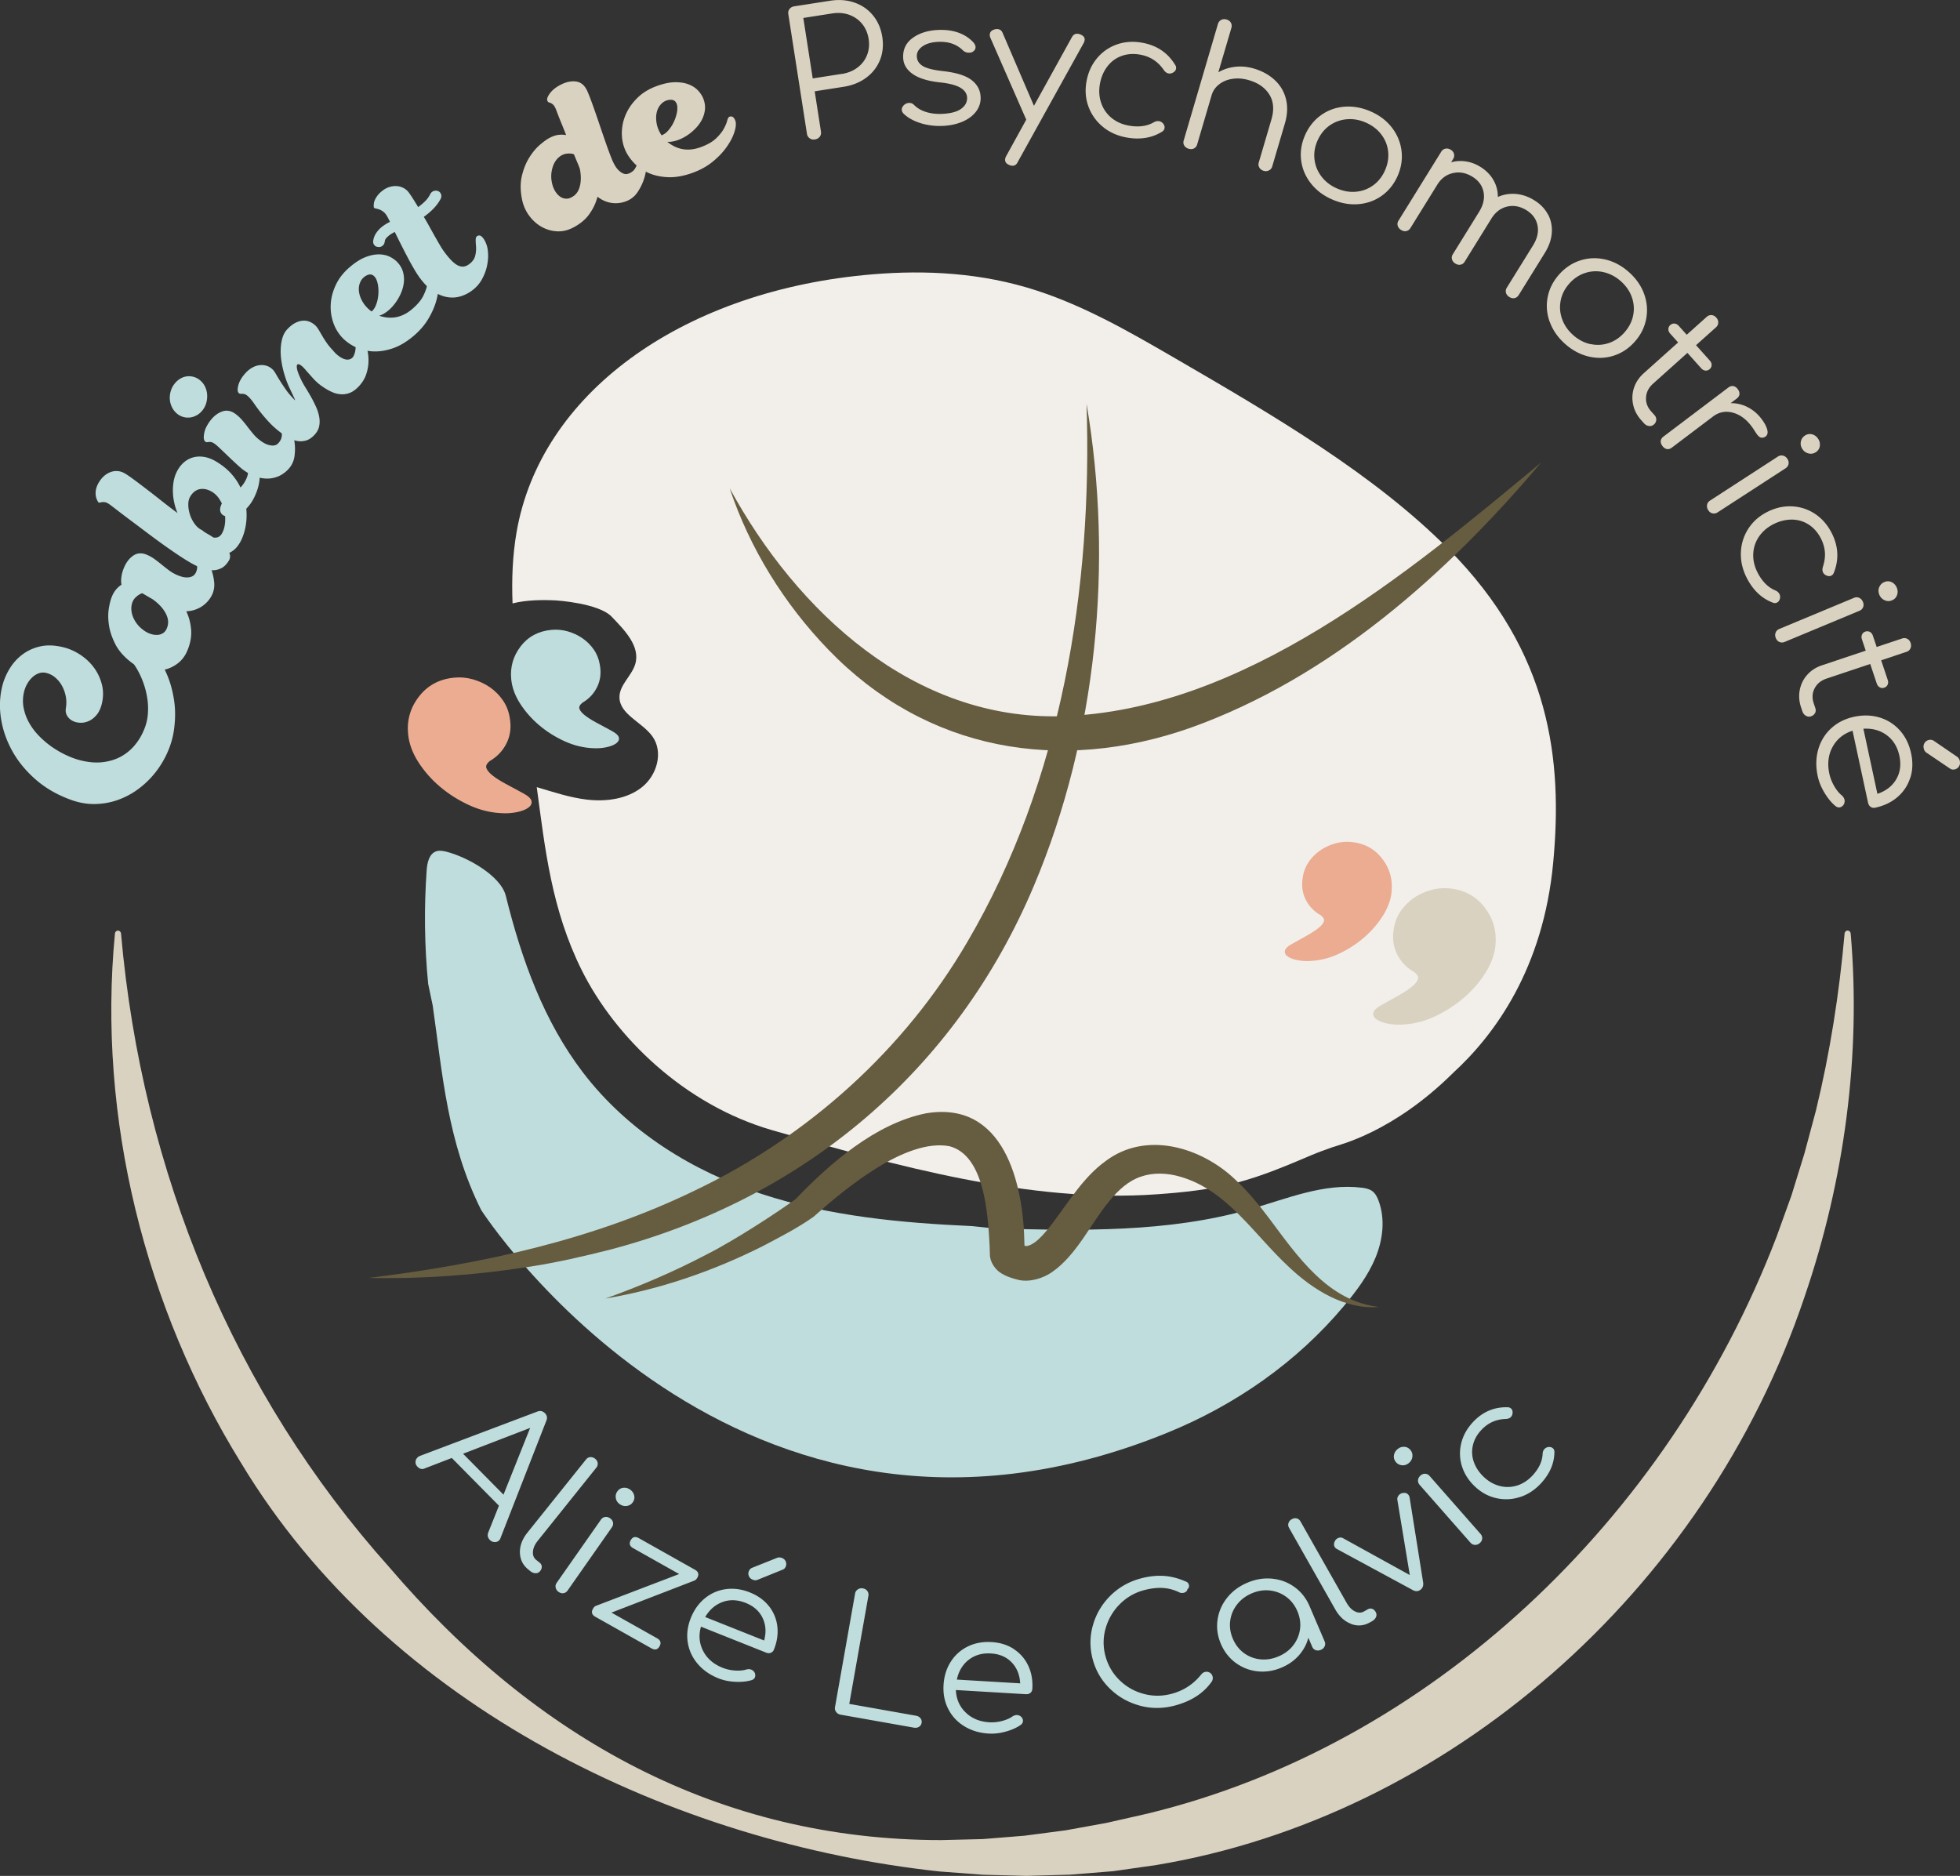 <svg xmlns="http://www.w3.org/2000/svg" id="Calque_2" data-name="Calque 2" viewBox="0 0 537 513.99"><rect x="0" y="0" width="537" height="513.99" fill="#333333" stroke="none"/><defs><style>.cls-1{fill:#f2efeb}.cls-2{fill:#ecac91}.cls-3{fill:#665c40}.cls-4{fill:#bfdddc}.cls-5{fill:#dad2c0}</style></defs><g id="Graphisme"><g><g><path d="M33.77 175.57c.77-.59 1.69-.78 2.77-.56 1.08.22 2.19.78 3.33 1.68 1.14.9 2.26 2.11 3.35 3.62 1.1 1.51 2.04 3.24 2.81 5.2s1.33 4.12 1.68 6.49c.35 2.37.35 4.86.02 7.48-.26 2.2-.84 4.33-1.73 6.4a25.74 25.74 0 0 1-3.38 5.71 24.648 24.648 0 0 1-4.68 4.56 21.484 21.484 0 0 1-5.68 3.04c-2.03.72-4.17 1.09-6.42 1.11-2.25.02-4.52-.42-6.83-1.31-3.62-1.35-6.75-3.2-9.4-5.55-2.64-2.34-4.75-4.93-6.31-7.78-1.56-2.84-2.57-5.79-3.04-8.86-.46-3.06-.34-6.01.37-8.85.41-1.65 1.09-3.23 2.02-4.76.94-1.53 2.11-2.83 3.53-3.89s3.07-1.8 4.94-2.21c1.87-.4 3.97-.31 6.29.27 1.65.41 3.21 1.12 4.68 2.1 1.47.99 2.71 2.17 3.71 3.55s1.71 2.92 2.13 4.62c.42 1.7.4 3.47-.06 5.3-.31 1.23-.78 2.22-1.43 2.98-.65.76-1.35 1.31-2.12 1.65-.77.34-1.54.5-2.33.47-.79-.03-1.5-.2-2.13-.53-.63-.33-1.12-.8-1.48-1.4-.35-.6-.46-1.3-.33-2.09.18-1.12.17-2.2-.04-3.25a9.869 9.869 0 0 0-1.05-2.89 7.84 7.84 0 0 0-1.83-2.23 5.905 5.905 0 0 0-2.42-1.25c-.73-.18-1.43-.15-2.09.09-.66.25-1.26.62-1.79 1.12-.53.5-.99 1.09-1.37 1.76s-.66 1.37-.84 2.08c-.38 1.52-.43 2.99-.16 4.43.27 1.44.76 2.81 1.48 4.1a17.27 17.27 0 0 0 2.72 3.64c1.1 1.13 2.28 2.14 3.55 3.03 1.27.88 2.58 1.64 3.94 2.27 1.35.63 2.64 1.1 3.86 1.41 2.2.55 4.22.73 6.06.52 1.84-.21 3.49-.7 4.95-1.48s2.74-1.81 3.82-3.08c1.08-1.27 1.96-2.71 2.62-4.33.55-1.3.9-2.66 1.03-4.09.13-1.42.1-2.84-.1-4.26s-.53-2.81-1-4.18c-.47-1.37-1.03-2.63-1.68-3.79-.65-1.16-1.38-2.2-2.18-3.14-.8-.94-1.62-1.69-2.46-2.24-.3-.21-.42-.61-.33-1.19.08-.58.42-1.09 1.01-1.52Z" class="cls-4"/><path d="M52.93 151.96c-.06-.64.15-1.03.65-1.16.5-.13 1.15.24 1.95 1.09.34.33.75.89 1.22 1.7.48.8.89 1.71 1.24 2.73s.58 2.1.69 3.23c.11 1.13-.05 2.2-.49 3.21-.26.61-.62 1.19-1.06 1.74-.45.55-.96 1.04-1.56 1.47-.6.43-1.27.78-2.03 1.05-.75.27-1.58.43-2.5.47.75 1.59 1.2 3.31 1.33 5.14.13 1.83-.23 3.76-1.1 5.77-.63 1.46-1.56 2.64-2.78 3.52a9.564 9.564 0 0 1-4.05 1.7c-1.48.25-3 .17-4.56-.23-1.56-.4-3-1.14-4.32-2.22-1.83-1.48-3.18-3.08-4.04-4.82-.86-1.73-1.42-3.42-1.67-5.07-.25-1.65-.26-3.17-.03-4.58.23-1.4.53-2.55.92-3.43.3-.7.68-1.31 1.12-1.82.45-.51.93-.93 1.44-1.25-.13-.56-.15-1.27-.04-2.11s.36-1.72.75-2.64c.63-1.46 1.49-2.55 2.57-3.26 1.08-.71 2.33-.76 3.74-.15.75.32 1.46.73 2.12 1.22.67.49 1.32 1 1.97 1.53.65.53 1.3 1.04 1.96 1.53.66.49 1.37.89 2.12 1.22.93.4 1.71.62 2.34.66.63.04 1.16-.02 1.56-.17.41-.15.71-.35.9-.59.19-.24.32-.44.39-.59.26-.61.38-1.15.34-1.62-.04-.47-.13-.9-.27-1.28-.14-.39-.31-.74-.5-1.06-.19-.32-.3-.63-.34-.94Zm-7.01 19.56c.32-1.13.11-2.35-.63-3.67-.74-1.31-1.88-2.52-3.43-3.63-.49-.29-.99-.57-1.48-.86s-.96-.56-1.39-.82c-.27.07-.57.2-.89.4-.33.2-.7.5-1.11.91-.45.49-.75 1.11-.91 1.86-.15.75-.13 1.54.06 2.36.19.83.56 1.64 1.1 2.46.54.81 1.26 1.54 2.15 2.18.6.44 1.24.77 1.92.99.68.22 1.33.3 1.95.25.62-.06 1.17-.27 1.64-.65s.81-.97 1.03-1.78Z" class="cls-4"/><path d="M68.04 127.32c0-.47.06-.78.2-.93.14-.14.34-.19.58-.14.24.05.49.17.75.36.25.19.48.39.69.59.5.57.79 1.37.87 2.39.08 1.02 0 2.11-.25 3.25-.25 1.15-.67 2.31-1.24 3.47-.58 1.17-1.29 2.19-2.16 3.07.17 1.85.08 3.6-.27 5.25s-.87 3.05-1.56 4.18c-.43.71-.88 1.27-1.35 1.69s-.96.74-1.47.98c.31.77.27 1.48-.13 2.13-.62 1.02-1.33 1.72-2.12 2.1s-1.6.55-2.43.54c-.82 0-1.62-.15-2.39-.43-.77-.27-1.46-.55-2.06-.84-.94-.45-2.14-1.15-3.6-2.08-1.46-.94-3-1.99-4.64-3.15-1.63-1.16-3.3-2.38-5-3.66-1.69-1.27-3.27-2.46-4.73-3.55-1.46-1.09-2.7-2.04-3.73-2.83-1.03-.8-1.71-1.31-2.04-1.55-.47-.32-.87-.51-1.21-.56-.34-.05-.63-.05-.88 0-.25.04-.46.08-.62.12-.17.04-.31-.06-.43-.29a4.53 4.53 0 0 1-.4-.88c-.12-.35-.2-.74-.22-1.18-.03-.44.02-.94.15-1.48s.38-1.13.76-1.76c.41-.68.89-1.26 1.43-1.73a5.75 5.75 0 0 1 1.77-1.06c.64-.23 1.3-.32 1.98-.26s1.34.29 1.99.68c.65.39 1.45.95 2.42 1.66.97.72 2.07 1.55 3.3 2.49 1.24.94 2.58 1.98 4.02 3.13 1.44 1.14 2.98 2.32 4.6 3.53-.34-.83-.63-1.73-.85-2.7-.22-.97-.36-1.94-.39-2.92-.04-.97.02-1.94.17-2.9.15-.96.44-1.87.86-2.74.55-1.1 1.23-1.99 2.02-2.66a6.4 6.4 0 0 1 2.62-1.36c.95-.24 1.96-.26 3.02-.07s2.13.62 3.21 1.27c1.62.98 2.96 2.06 4.03 3.25 1.07 1.19 1.93 2.46 2.58 3.83.69-.71 1.24-1.55 1.66-2.52s.59-2.21.52-3.74Zm-7.25 18.86c.36-.6.61-1.31.76-2.13.15-.82.19-1.7.13-2.63-.61-.21-1.02-.57-1.23-1.07-.21-.5-.19-1.08.06-1.74.08-.26.18-.48.28-.65-.31-.65-.68-1.25-1.12-1.81-.44-.55-.97-1.02-1.59-1.39-1.13-.68-2.23-.93-3.3-.74s-1.96.87-2.66 2.03c-.36.6-.54 1.35-.53 2.24 0 .9.16 1.81.46 2.72.29.92.72 1.75 1.27 2.51.55.76 1.18 1.32 1.89 1.67.18.07.33.18.46.34.36.26.78.52 1.26.79s.98.58 1.5.94c.46.09.9.06 1.3-.09s.76-.48 1.07-.99Z" class="cls-4"/><path d="M55.57 112.3c-.46.61-.99 1.09-1.61 1.45-.62.35-1.25.56-1.89.64a4.684 4.684 0 0 1-3.72-1.18c-.54-.49-.97-1.06-1.28-1.73-.31-.67-.49-1.36-.54-2.08-.05-.72.03-1.44.23-2.16.2-.72.53-1.38.99-2 .46-.61.99-1.1 1.59-1.46s1.23-.58 1.87-.66c.65-.08 1.3-.02 1.96.18.66.2 1.26.54 1.8 1.03s.96 1.06 1.26 1.71c.3.66.47 1.35.52 2.07.05.72-.02 1.45-.21 2.18-.19.73-.51 1.4-.97 2.01Zm21.23 4c.06-.66.36-1 .9-1.01.54-.01 1.1.49 1.68 1.5.24.42.5 1.08.79 1.95.29.88.48 1.85.59 2.93.11 1.07.08 2.17-.07 3.3a6.4 6.4 0 0 1-1.21 3.01c-.58.77-1.31 1.44-2.2 2-.89.56-1.89.92-3.01 1.08-1.12.16-2.34.06-3.66-.3-1.32-.36-2.69-1.07-4.1-2.12-.3-.23-.82-.67-1.54-1.33-.72-.66-1.47-1.36-2.24-2.1-.77-.74-1.49-1.43-2.17-2.08-.68-.65-1.13-1.06-1.36-1.23-.43-.36-.8-.6-1.1-.7-.3-.1-.56-.13-.77-.11s-.41.05-.58.07c-.17.02-.36-.05-.56-.2-.37-.35-.45-1.08-.26-2.18s.73-2.25 1.63-3.45c.93-1.25 2.02-2.11 3.27-2.57 1.25-.46 2.49-.23 3.73.69.66.49 1.25 1.05 1.79 1.67.54.63 1.06 1.27 1.56 1.94.51.67 1.03 1.31 1.56 1.94.54.63 1.13 1.18 1.79 1.67.81.6 1.52 1 2.13 1.18.61.18 1.12.26 1.54.22.42-.04.75-.15 1-.35.24-.19.42-.37.54-.53.4-.53.63-1.03.7-1.5.07-.46.07-.9 0-1.3-.07-.41-.16-.78-.25-1.12-.1-.34-.13-.67-.1-.98Z" class="cls-4"/><path d="M97.57 93.13c.15-.63.5-.93 1.05-.9.55.03 1.03.57 1.44 1.62.26.69.49 1.52.68 2.48.19.96.26 1.97.21 3.03-.05 1.06-.27 2.15-.64 3.26-.38 1.12-1.02 2.17-1.92 3.15-.81.88-1.62 1.49-2.44 1.83-.82.33-1.64.48-2.48.43a6.73 6.73 0 0 1-2.46-.6c-.81-.35-1.59-.79-2.36-1.31-.99-.64-1.89-1.39-2.68-2.25-.79-.86-1.64-1.82-2.56-2.88-.44-.49-.85-.84-1.22-1.05-.37-.2-.63-.2-.77 0-.14.21-.15.63-.01 1.27.14.64.49 1.56 1.06 2.76.29.62.68 1.33 1.17 2.12.49.79.99 1.63 1.49 2.51.5.88.96 1.79 1.39 2.72.43.93.73 1.85.91 2.76.18.9.19 1.78.03 2.63-.16.85-.57 1.64-1.24 2.38-.81.88-1.64 1.43-2.49 1.64-.85.21-1.68.23-2.49.06-.8-.17-1.56-.47-2.26-.89-.71-.42-1.31-.82-1.82-1.19-1.28-.94-2.37-1.9-3.29-2.88a41.93 41.93 0 0 1-4.21-5.2c-.5-.73-.97-1.31-1.38-1.74-.4-.41-.74-.67-1.03-.8-.29-.13-.54-.19-.76-.19h-.58c-.17 0-.35-.08-.54-.25-.33-.39-.34-1.12-.04-2.2.3-1.08.96-2.17 1.97-3.27.54-.59 1.14-1.07 1.79-1.44s1.32-.59 2-.68c.67-.08 1.33-.03 1.96.17.63.2 1.22.56 1.75 1.1.26.28.54.7.86 1.26.32.56.7 1.19 1.15 1.9.45.7.96 1.46 1.53 2.28s1.26 1.64 2.05 2.45c.37.43.51.52.42.28-.1-.24-.29-.67-.57-1.26-.29-.6-.61-1.29-.98-2.08s-.66-1.51-.88-2.15c-.5-1.45-.89-2.87-1.14-4.25-.25-1.38-.37-2.67-.34-3.86s.18-2.27.46-3.23.7-1.75 1.26-2.36c.76-.83 1.52-1.44 2.28-1.83.76-.39 1.48-.59 2.17-.62a4.1 4.1 0 0 1 1.91.36c.59.27 1.1.63 1.55 1.08.3.32.59.72.86 1.19s.58 1 .92 1.58c.34.58.74 1.21 1.2 1.87.46.67 1.03 1.35 1.7 2.06.7.87 1.47 1.54 2.32 2.02.84.48 1.58.62 2.22.44.52-.15.9-.46 1.13-.92.23-.46.39-.96.47-1.5.08-.53.12-1.07.12-1.61s.05-.97.13-1.3Z" class="cls-4"/><path d="M119.67 75.09c.32.63.49 1.6.51 2.89.01 1.29-.19 2.74-.62 4.33-.43 1.59-1.14 3.24-2.14 4.94-.99 1.7-2.34 3.28-4.03 4.73-1.97 1.68-3.94 2.85-5.9 3.5-1.96.65-3.83.91-5.6.78-1.77-.12-3.38-.57-4.84-1.33s-2.66-1.69-3.61-2.79a11.584 11.584 0 0 1-2.29-4.25c-.49-1.61-.65-3.28-.5-4.99.16-1.71.65-3.41 1.48-5.09.83-1.69 2.06-3.22 3.67-4.6 1.52-1.3 2.94-2.21 4.29-2.74 1.34-.53 2.59-.78 3.74-.77 1.15.01 2.16.24 3.05.69.88.45 1.61 1 2.19 1.67.74.86 1.21 1.79 1.43 2.79.22 1 .25 2 .08 3.01-.16 1.01-.48 2-.95 2.96s-1.01 1.83-1.64 2.61c-.62.78-1.29 1.44-2.02 1.98-.72.54-1.42.9-2.08 1.1.62.21 1.29.37 2 .46s1.46.09 2.22 0c.77-.1 1.56-.33 2.38-.7.82-.37 1.63-.9 2.44-1.59 1.46-1.25 2.49-2.48 3.08-3.69.59-1.21.95-2.29 1.08-3.26.14-.97.17-1.77.1-2.42-.07-.65 0-1.05.2-1.23.38-.33.78-.37 1.2-.13.42.24.78.63 1.07 1.17Zm-19.28.4c-.78.42-1.34 1.03-1.69 1.82-.35.79-.47 1.65-.35 2.58.11.92.45 1.87 1.03 2.85.58.98 1.39 1.85 2.43 2.61.51-.43.91-1.02 1.2-1.78.3-.75.5-1.55.6-2.41.1-.85.11-1.69.02-2.5-.09-.82-.26-1.52-.52-2.1-.26-.58-.62-.99-1.08-1.22s-1-.18-1.64.16Z" class="cls-4"/><path d="M130.67 64.74c.49-.35.96-.28 1.43.2.47.48.87 1.18 1.2 2.1.23.61.37 1.45.43 2.52.05 1.07-.06 2.21-.33 3.43-.27 1.22-.74 2.43-1.41 3.63-.67 1.2-1.62 2.24-2.83 3.11-.95.68-1.98 1.18-3.1 1.5-1.12.32-2.28.38-3.49.18-1.21-.2-2.43-.69-3.67-1.47-1.24-.78-2.44-1.93-3.62-3.46-.49-.62-1.03-1.44-1.64-2.46-.61-1.02-1.23-2.12-1.85-3.3-.62-1.18-1.25-2.4-1.88-3.65-.63-1.25-1.22-2.42-1.75-3.51-.51.25-.96.51-1.34.79a6 6 0 0 0-.92.81c-.32.33-.48.71-.5 1.14-.08.45-.3.81-.64 1.07s-.74.37-1.19.3c-.44-.04-.78-.22-1.03-.54-.25-.32-.35-.7-.29-1.13.11-.82.41-1.58.91-2.28.5-.71 1.12-1.33 1.88-1.87.3-.21.59-.4.88-.57.29-.17.6-.33.93-.5-.08-.17-.16-.32-.23-.45-.07-.12-.14-.26-.2-.41-.44-.89-.88-1.51-1.34-1.86-.46-.35-.88-.59-1.28-.71-.39-.12-.72-.21-.98-.25-.26-.05-.4-.2-.42-.46-.02-.25 0-.55.03-.9.04-.34.16-.72.36-1.13s.47-.84.84-1.27c.36-.44.84-.87 1.43-1.29.51-.37 1.09-.65 1.73-.84a5.52 5.52 0 0 1 1.93-.22c.64.04 1.26.22 1.85.53.59.31 1.1.76 1.52 1.35.37.51.76 1.1 1.17 1.75.41.66.85 1.36 1.31 2.12.67-.49 1.31-1.02 1.89-1.59.59-.58 1.07-1.25 1.46-2.03.21-.39.53-.65.94-.79.41-.14.82-.12 1.23.05.38.19.63.48.76.88.12.4.08.8-.11 1.21-.51.95-1.14 1.82-1.9 2.61-.76.8-1.66 1.57-2.72 2.33.58.98 1.14 1.96 1.67 2.93.54.97 1.04 1.87 1.51 2.7.47.83.89 1.56 1.27 2.2.38.64.68 1.11.9 1.42.64.9 1.26 1.67 1.86 2.33s1.17 1.16 1.74 1.52c.56.35 1.12.53 1.68.54.56 0 1.13-.2 1.73-.63.95-.68 1.53-1.49 1.74-2.44.22-.95.27-1.89.17-2.83-.05-.58-.07-1.09-.06-1.53s.13-.73.34-.89Z" class="cls-4"/><path d="M175.04 43.21c.36-.54.79-.7 1.27-.48.48.22.75.91.82 2.07.02.48-.04 1.18-.17 2.1s-.39 1.87-.78 2.88c-.39 1.01-.9 1.98-1.54 2.92s-1.45 1.66-2.43 2.15c-.59.3-1.25.52-1.95.67a7.743 7.743 0 0 1-4.37-.36c-.74-.28-1.47-.7-2.19-1.25-.44 1.71-1.2 3.31-2.27 4.8-1.07 1.49-2.59 2.73-4.55 3.72-1.45.73-2.93 1.05-4.44.94-1.5-.11-2.9-.54-4.2-1.3-1.29-.76-2.41-1.79-3.35-3.1s-1.57-2.8-1.89-4.47c-.46-2.31-.46-4.41-.02-6.29.45-1.88 1.11-3.54 1.99-4.97.88-1.43 1.86-2.61 2.93-3.54 1.08-.93 2.03-1.61 2.86-2.02.8-.4 1.56-.65 2.28-.73.72-.08 1.41-.06 2.07.07-.35-.92-.7-1.79-1.04-2.62s-.64-1.57-.9-2.22c-.25-.65-.46-1.19-.62-1.62-.16-.43-.26-.69-.3-.77-.23-.52-.46-.89-.7-1.11-.24-.21-.46-.36-.67-.45-.21-.09-.39-.15-.55-.2-.15-.05-.27-.19-.36-.43-.2-.46.04-1.15.72-2.06.68-.91 1.69-1.7 3.02-2.37 1.42-.72 2.78-1 4.07-.84 1.29.16 2.28.93 2.98 2.31.24.48.56 1.24.95 2.27.39 1.04.82 2.22 1.28 3.54.46 1.32.94 2.71 1.43 4.17s.97 2.85 1.43 4.17c.46 1.32.89 2.51 1.29 3.56.4 1.05.72 1.82.96 2.29.45.9.91 1.57 1.38 2.01.46.44.89.73 1.28.89.4.16.74.2 1.05.13.3-.06.54-.14.72-.23.59-.3 1.03-.64 1.3-1.03s.48-.77.62-1.16c.14-.39.23-.76.27-1.12.04-.36.15-.67.31-.93Zm-17.88 10.5c.88-.62 1.47-1.59 1.76-2.93.3-1.33.28-2.85-.06-4.55-.22-.59-.47-1.22-.75-1.87-.28-.66-.56-1.35-.86-2.08a3.52 3.52 0 0 0-.86-.2 4.86 4.86 0 0 0-1.24.04c-.66.09-1.29.37-1.89.85-.6.48-1.08 1.09-1.45 1.84-.37.75-.61 1.61-.73 2.59-.12.98-.04 2 .23 3.06.18.72.46 1.38.83 1.99.38.6.83 1.08 1.34 1.44.52.36 1.08.54 1.7.55s1.27-.23 1.95-.72Z" class="cls-5"/><path d="M201.59 33.76c.08.71-.1 1.67-.54 2.89-.44 1.22-1.14 2.49-2.11 3.83-.96 1.34-2.21 2.63-3.74 3.87s-3.34 2.24-5.43 3c-2.44.88-4.69 1.28-6.75 1.2-2.07-.09-3.9-.5-5.51-1.24-1.61-.74-2.97-1.72-4.07-2.95-1.1-1.23-1.9-2.52-2.39-3.88-.55-1.51-.76-3.11-.65-4.79.11-1.68.54-3.3 1.29-4.84s1.81-2.96 3.18-4.25 3.06-2.29 5.06-3.02c1.87-.68 3.53-1.03 4.98-1.05 1.44-.02 2.7.18 3.77.59 1.07.42 1.94.99 2.61 1.72.67.73 1.16 1.51 1.46 2.33.39 1.07.51 2.1.36 3.11s-.47 1.96-.98 2.84c-.51.89-1.15 1.7-1.93 2.43-.78.74-1.59 1.36-2.45 1.87-.86.51-1.72.89-2.58 1.14-.87.25-1.64.35-2.33.3.5.42 1.08.8 1.71 1.14.64.34 1.33.6 2.08.78.75.18 1.58.24 2.48.18.9-.06 1.85-.27 2.85-.63 1.81-.66 3.21-1.45 4.18-2.37.97-.92 1.69-1.81 2.16-2.67.47-.86.78-1.6.94-2.23.16-.63.37-.99.62-1.08.47-.17.86-.07 1.17.3.31.37.51.86.59 1.47Zm-18.19-6.41c-.88.12-1.62.49-2.22 1.11-.61.62-1.02 1.38-1.24 2.29-.22.9-.23 1.91-.04 3.03.19 1.12.65 2.22 1.36 3.3.62-.23 1.21-.64 1.75-1.24a9.98 9.98 0 0 0 1.41-2.04c.39-.76.69-1.54.9-2.34.21-.79.29-1.51.25-2.15-.04-.64-.23-1.15-.58-1.52s-.88-.52-1.59-.43ZM221.84 37.89c-.42-.29-.66-.69-.75-1.22l-5.11-32.82c-.08-.53.03-.99.34-1.39.31-.4.74-.64 1.3-.73L227.47.2c2.4-.37 4.62-.2 6.67.52s3.73 1.89 5.06 3.52c1.33 1.63 2.17 3.59 2.53 5.89.35 2.27.14 4.38-.63 6.31-.78 1.94-2.03 3.55-3.76 4.84s-3.8 2.12-6.2 2.5l-7.93 1.24 1.72 11.06c.08.53-.03.99-.34 1.39-.31.4-.74.64-1.3.73-.56.09-1.04-.01-1.46-.3Zm8.76-17.62c1.67-.26 3.11-.84 4.32-1.75 1.2-.9 2.08-2.04 2.62-3.4.54-1.36.69-2.83.45-4.42-.25-1.62-.84-3-1.78-4.15-.94-1.15-2.12-1.97-3.54-2.49-1.42-.51-2.97-.64-4.65-.38l-7.93 1.24 2.58 16.57 7.93-1.24ZM252.32 33.77c-1.92-.58-3.49-1.43-4.71-2.58-.35-.36-.53-.72-.55-1.06-.02-.53.22-1.02.73-1.45.39-.3.79-.46 1.22-.48.57-.03 1.06.17 1.47.6.84.84 1.92 1.47 3.26 1.89 1.33.41 2.8.58 4.39.51 2.32-.11 4.05-.56 5.18-1.37s1.68-1.83 1.66-3.06c-.05-1.13-.68-2.05-1.87-2.75-1.2-.7-3.07-1.19-5.61-1.45-3.28-.36-5.75-1.12-7.42-2.29s-2.54-2.64-2.62-4.4c-.11-2.3.75-4.12 2.57-5.46 1.82-1.34 4.14-2.08 6.96-2.21 2.19-.1 4.12.17 5.78.8 1.66.63 3.02 1.56 4.07 2.77.28.4.43.75.45 1.07.02.54-.22.97-.74 1.31-.23.17-.54.26-.94.28-.7.03-1.29-.18-1.77-.63-1.71-1.69-3.97-2.47-6.79-2.34-1.83.08-3.27.5-4.33 1.26s-1.57 1.67-1.52 2.74c.05 1.13.61 2.01 1.67 2.64 1.06.63 2.91 1.09 5.55 1.38 3.58.4 6.16 1.21 7.75 2.42 1.58 1.21 2.42 2.75 2.51 4.64.07 1.45-.33 2.76-1.19 3.93-.86 1.17-2.09 2.11-3.69 2.82-1.6.7-3.43 1.1-5.49 1.2-2.06.09-4.05-.15-5.97-.72ZM297.17 10.92c-.02.28-.1.56-.25.84l-18.09 32.65c-.34.71-.84 1.04-1.51 1-.33-.02-.63-.1-.88-.24-.75-.33-1.1-.82-1.06-1.48.02-.28.1-.56.25-.84l5.53-10.04v-.05l-9.83-22.44a1.76 1.76 0 0 1-.15-.86c.04-.66.43-1.11 1.18-1.35.27-.11.57-.16.91-.14.7.04 1.17.4 1.44 1.08L283.28 29l10.39-18.8c.37-.67.89-.99 1.55-.95.3.02.59.1.89.24.75.33 1.1.8 1.07 1.43ZM302.33 34.88c-1.85-1.47-3.19-3.29-4.03-5.45-.84-2.17-1.06-4.46-.66-6.88.41-2.49 1.33-4.62 2.78-6.42 1.44-1.79 3.24-3.08 5.39-3.88 2.15-.8 4.46-.99 6.92-.58 4.1.68 7.18 2.72 9.25 6.12.22.32.29.67.23 1.04-.08.5-.43.89-1.05 1.17-.33.14-.65.18-.98.13-.49-.08-.93-.39-1.31-.93-.82-1.19-1.77-2.14-2.87-2.84-1.1-.71-2.37-1.18-3.81-1.42-1.8-.3-3.48-.15-5.03.44s-2.83 1.57-3.84 2.93c-1.02 1.36-1.68 2.98-1.99 4.84-.3 1.83-.17 3.56.41 5.17a9.01 9.01 0 0 0 2.87 4.04c1.34 1.08 2.96 1.78 4.86 2.09 2.62.43 4.85.11 6.68-.96.48-.27.95-.37 1.41-.29.39.06.73.25 1.02.55.4.45.56.91.48 1.37-.07.41-.29.72-.66.95-2.7 1.69-5.86 2.24-9.47 1.65-2.56-.42-4.76-1.37-6.61-2.84ZM349.26 21.94c1.53 1.43 2.56 3.17 3.07 5.21s.41 4.27-.3 6.68l-3.47 11.79c-.14.48-.44.84-.89 1.07-.45.23-.93.27-1.44.12-.54-.16-.94-.46-1.19-.89-.25-.44-.31-.89-.17-1.38l3.47-11.79c.79-2.69.6-4.97-.56-6.84-1.17-1.87-3.02-3.18-5.57-3.93-1.56-.46-3.06-.59-4.49-.38-1.43.2-2.66.7-3.69 1.5-1.03.8-1.73 1.81-2.09 3.05L328 39.57c-.15.51-.44.88-.87 1.1s-.91.25-1.46.09c-.54-.16-.94-.45-1.2-.87s-.31-.89-.16-1.4l9.38-31.92c.15-.51.45-.88.9-1.12.45-.23.94-.26 1.48-.1s.93.46 1.17.89c.24.43.28.9.13 1.42l-3.57 12.15c1.38-.81 2.91-1.31 4.6-1.5 1.69-.2 3.41-.03 5.16.48 2.26.67 4.16 1.72 5.7 3.15ZM359.15 50.24c-1.48-1.89-2.36-3.98-2.66-6.3-.29-2.31.06-4.61 1.06-6.89 1-2.28 2.45-4.1 4.35-5.47 1.9-1.37 4.05-2.15 6.44-2.34 2.39-.19 4.78.24 7.19 1.29s4.34 2.52 5.8 4.4c1.46 1.88 2.35 3.99 2.65 6.32.3 2.33-.05 4.64-1.04 6.92-1 2.28-2.45 4.09-4.34 5.45-1.9 1.35-4.04 2.12-6.43 2.32-2.39.19-4.79-.24-7.19-1.29-2.41-1.05-4.35-2.52-5.83-4.41Zm12.41 2.29c1.74-.17 3.31-.76 4.7-1.78 1.39-1.02 2.46-2.39 3.21-4.09.76-1.73 1.04-3.46.85-5.17-.19-1.72-.82-3.27-1.88-4.66-1.06-1.39-2.47-2.47-4.24-3.25-1.74-.76-3.48-1.06-5.24-.9-1.76.16-3.34.75-4.75 1.76-1.41 1.02-2.49 2.39-3.25 4.12-.75 1.7-1.02 3.42-.81 5.14.21 1.72.85 3.29 1.92 4.68 1.07 1.4 2.48 2.48 4.21 3.24 1.77.77 3.52 1.08 5.26.91ZM424.13 58.75c.82 1.55 1.16 3.23 1.03 5.06-.14 1.83-.77 3.65-1.9 5.47l-7.17 11.57c-.28.45-.66.73-1.13.83-.47.1-.95 0-1.43-.3s-.79-.68-.92-1.16c-.14-.47-.06-.94.22-1.39L420 67.27c1.18-1.9 1.6-3.73 1.25-5.48-.34-1.75-1.35-3.14-3.01-4.18-1.78-1.1-3.57-1.43-5.37-.99-1.8.44-3.25 1.58-4.35 3.42l-.05.08-7.17 11.57c-.28.46-.66.73-1.13.83-.47.1-.95 0-1.43-.3s-.79-.68-.92-1.16c-.14-.47-.06-.94.22-1.39l7.17-11.57c1.18-1.9 1.6-3.73 1.25-5.48-.34-1.75-1.35-3.14-3.01-4.17-1.75-1.09-3.53-1.43-5.34-1.03-1.81.4-3.25 1.45-4.31 3.17l-7.37 11.89c-.28.46-.66.73-1.13.83-.47.1-.95 0-1.43-.3s-.79-.68-.93-1.16c-.14-.47-.06-.94.22-1.39l11.7-18.88c.28-.46.67-.73 1.16-.84.49-.1.98 0 1.46.29.48.3.78.69.89 1.16.11.48.03.95-.25 1.4l-.55.88c1.32-.37 2.67-.45 4.05-.24 1.38.21 2.7.7 3.97 1.49 1.55.96 2.74 2.16 3.57 3.6a9.035 9.035 0 0 1 1.22 4.65c1.57-.7 3.21-.97 4.94-.83 1.73.15 3.41.72 5.05 1.74 1.67 1.03 2.91 2.32 3.73 3.87ZM424.62 88.28c-.83-2.25-1.03-4.52-.6-6.81.43-2.29 1.47-4.37 3.12-6.23 1.65-1.87 3.59-3.16 5.82-3.88 2.23-.72 4.51-.8 6.85-.26s4.48 1.69 6.45 3.43c1.97 1.74 3.36 3.73 4.18 5.96.82 2.24 1.01 4.51.59 6.83-.43 2.31-1.46 4.4-3.11 6.27-1.65 1.87-3.58 3.15-5.8 3.86-2.22.71-4.5.79-6.83.24s-4.48-1.69-6.45-3.43c-1.97-1.74-3.37-3.73-4.2-5.98Zm11.12 5.98c1.71.38 3.38.29 5.02-.26 1.64-.55 3.07-1.52 4.3-2.91 1.25-1.42 2.05-2.97 2.39-4.66.34-1.69.22-3.37-.36-5.01-.58-1.65-1.6-3.11-3.04-4.39-1.42-1.25-2.99-2.07-4.71-2.46a9.349 9.349 0 0 0-5.06.23c-1.65.54-3.1 1.51-4.35 2.93-1.23 1.39-2.01 2.94-2.34 4.65-.33 1.7-.2 3.39.4 5.05.59 1.66 1.6 3.12 3.02 4.38 1.44 1.28 3.02 2.1 4.73 2.48ZM453.78 115.06c-.04.48-.25.9-.65 1.25-.38.34-.83.47-1.35.41-.52-.07-.99-.32-1.38-.77l-.7-.78c-1.18-1.31-1.93-2.76-2.26-4.33-.33-1.58-.25-3.11.25-4.61.5-1.5 1.39-2.82 2.68-3.98l9.4-8.42-2.16-2.41c-.35-.4-.53-.81-.51-1.25s.18-.8.51-1.09c.35-.32.74-.46 1.18-.42.43.04.83.25 1.18.65l2.16 2.41 5.46-4.89c.4-.36.84-.52 1.33-.49.49.03.92.25 1.3.67.38.42.56.88.54 1.39-.01.5-.22.93-.62 1.29l-5.46 4.89 3.76 4.2c.35.4.53.81.51 1.25-.01.44-.2.81-.55 1.12-.33.29-.71.42-1.14.39-.44-.04-.83-.25-1.18-.65l-3.76-4.2-9.4 8.42c-1.2 1.07-1.84 2.32-1.94 3.75-.1 1.43.38 2.72 1.42 3.88l.9 1c.35.4.51.83.48 1.31ZM484.19 117.72c.21.86.07 1.48-.43 1.86-.15.11-.27.19-.37.22-.43.16-.79.17-1.09.04-.3-.13-.59-.4-.89-.79-.18-.24-.47-.67-.86-1.29-.14-.23-.36-.56-.68-.98-1.5-1.99-3.23-3.23-5.19-3.73-1.96-.5-3.74-.14-5.35 1.07l-11.27 8.52c-.45.34-.91.48-1.36.4-.45-.08-.86-.35-1.22-.83s-.52-.94-.47-1.4.3-.85.76-1.2l17.75-13.42c.45-.34.91-.48 1.36-.4.45.07.86.35 1.22.83s.52.94.47 1.4c-.05.46-.3.85-.76 1.2l-1.66 1.25c1.64-.03 3.19.33 4.67 1.09s2.74 1.82 3.78 3.2c.84 1.11 1.37 2.1 1.58 2.96ZM467.7 138.34c.09-.5.36-.89.81-1.18l18.59-12.06c.45-.29.92-.38 1.41-.26.49.12.89.41 1.2.89.31.47.41.95.31 1.43s-.38.87-.83 1.16l-18.59 12.06c-.45.29-.91.39-1.39.28-.48-.1-.88-.39-1.18-.87-.31-.47-.42-.96-.32-1.45Zm25.7-17.35c.14-.71.52-1.26 1.12-1.65.63-.41 1.29-.52 1.98-.33s1.24.6 1.65 1.25c.4.61.54 1.27.44 1.98-.11.7-.48 1.26-1.11 1.67-.61.39-1.27.51-1.98.33-.71-.17-1.28-.58-1.69-1.22-.42-.64-.55-1.32-.41-2.02ZM476.96 151.6c.05-2.36.69-4.53 1.9-6.51 1.22-1.98 2.91-3.54 5.08-4.69 2.23-1.18 4.49-1.74 6.79-1.67s4.41.71 6.35 1.94c1.93 1.23 3.49 2.95 4.65 5.15 1.94 3.67 2.18 7.36.72 11.07-.13.37-.36.64-.69.82-.45.24-.97.19-1.57-.13a1.72 1.72 0 0 1-.69-.7c-.23-.44-.25-.98-.05-1.61.45-1.37.63-2.7.53-4-.1-1.3-.49-2.6-1.17-3.89-.86-1.61-1.99-2.86-3.39-3.73-1.41-.87-2.96-1.3-4.66-1.28-1.7.02-3.39.47-5.06 1.35-1.64.87-2.93 2.02-3.87 3.45s-1.43 3.01-1.48 4.73.37 3.43 1.27 5.14c1.24 2.35 2.84 3.93 4.8 4.74.51.22.87.54 1.09.95.19.35.24.73.18 1.15-.12.59-.38.99-.8 1.21-.36.19-.75.21-1.15.04-2.99-1.13-5.33-3.31-7.04-6.54-1.21-2.29-1.79-4.62-1.74-6.98ZM486.48 173.35c.18-.47.52-.81 1.01-1.02l20.46-8.52c.49-.21.97-.21 1.43 0 .46.2.8.57 1.02 1.09.22.52.23 1.01.05 1.47s-.53.79-1.02.99l-20.46 8.52c-.5.21-.97.21-1.42.03-.45-.19-.79-.54-1.01-1.07-.22-.52-.24-1.02-.06-1.49Zm28.39-12.45c.27-.67.73-1.14 1.4-1.42.7-.29 1.37-.28 2.01.03.64.31 1.11.82 1.4 1.52.28.67.31 1.35.07 2.02-.23.67-.7 1.15-1.39 1.44-.67.28-1.34.27-2.01-.03-.67-.3-1.15-.8-1.45-1.5-.29-.71-.31-1.39-.04-2.06ZM497.27 195.38c-.22.42-.59.72-1.1.89-.48.16-.94.11-1.4-.16-.46-.27-.78-.69-.97-1.25l-.33-.99c-.56-1.67-.68-3.29-.36-4.87.32-1.58 1-2.96 2.06-4.13 1.05-1.18 2.4-2.04 4.04-2.59l11.96-4-1.03-3.07c-.17-.5-.16-.95.02-1.35.18-.39.48-.66.9-.8.45-.15.86-.12 1.25.08.38.21.66.56.83 1.06l1.03 3.07 6.95-2.32c.51-.17.98-.14 1.42.08.44.22.75.6.93 1.14.18.54.16 1.03-.05 1.49-.21.46-.57.77-1.08.94l-6.94 2.32 1.79 5.34c.17.5.16.95-.02 1.35-.18.39-.5.67-.95.82-.42.14-.82.11-1.2-.1-.38-.21-.66-.56-.83-1.06l-1.79-5.34-11.96 4c-1.52.51-2.61 1.4-3.27 2.67-.66 1.27-.74 2.65-.24 4.13l.43 1.28c.17.5.14.97-.08 1.39ZM523.36 213.12c-.66 2.08-1.83 3.84-3.48 5.26-1.66 1.43-3.69 2.4-6.09 2.92-.49.11-.92.03-1.28-.23s-.6-.65-.71-1.17l-4.24-19.69c-2.47.8-4.29 2.29-5.47 4.44-1.18 2.16-1.47 4.6-.89 7.33.25 1.17.7 2.31 1.34 3.41.64 1.1 1.33 1.95 2.07 2.54.4.36.65.76.75 1.22.08.36.03.74-.14 1.15-.28.5-.65.8-1.11.9-.4.09-.79-.02-1.18-.31-1.09-.89-2.1-2.1-3.03-3.63-.93-1.53-1.55-3.06-1.88-4.59-.56-2.6-.51-5.04.14-7.32.65-2.28 1.83-4.21 3.54-5.79 1.71-1.57 3.79-2.63 6.26-3.16 2.49-.54 4.83-.47 7.03.2 2.19.67 4.04 1.85 5.55 3.55 1.51 1.7 2.53 3.78 3.06 6.25.52 2.41.45 4.65-.22 6.73Zm-6.46-11.71c-1.8-1.31-3.92-1.89-6.37-1.74l3.84 17.84c2.31-.77 4.03-2.09 5.14-3.96 1.11-1.87 1.4-4.03.88-6.46-.53-2.47-1.7-4.36-3.49-5.67Zm10.4 2.15c.28-.43.66-.7 1.15-.81.49-.11.92-.05 1.3.18l6.41 4.38c.42.28.68.69.79 1.21.12.55.04 1.04-.24 1.48-.28.43-.68.71-1.2.82-.49.11-.93.01-1.32-.28l-6.4-4.33c-.38-.26-.62-.65-.73-1.17-.12-.55-.04-1.05.24-1.48Z" class="cls-5"/></g><path d="M33.16 255.79c5.73 65.45 31 126.12 73.5 173.63 40.33 47.2 90.65 74.71 151.18 74.76l11.44-.28 11.38-.92 11.3-1.48 11.19-2.03 11.08-2.51c77.18-18.6 142.68-80.27 172.51-158.08l4.08-11.32 3.57-11.55 3.14-11.73c3.84-15.77 6.39-31.99 7.85-48.5.04-.49.45-.86.91-.81.41.04.72.39.76.81 2.88 33.26-1.68 67.57-12.65 99.57-27.23 80.99-98.08 142.43-177.59 155.66l-11.85 1.69-11.9.96-11.91.32-11.88-.31-11.82-.89c-72.59-7.83-150.91-44.7-191.43-111.98-26.21-42.36-39.4-94.46-34.53-145.02.05-.49.46-.85.92-.8.4.05.71.39.75.8Z" class="cls-5"/><g><path d="M396.87 150.46c-20.4-20.54-48.01-36.67-75.01-52.35-12.88-7.48-26.11-15.11-40.55-19.34-15.2-4.46-30.64-4.78-44.83-3.37-50.26 4.99-88.47 32.62-94.97 70.52-1.08 6.31-1.34 12.81-1.08 19.41 3.89-.99 8.45-1 12.01-.81 0 0 11.56.73 15.13 4.44 3.59 3.73 7.97 8.19 6.45 13.08-.99 3.18-4.28 5.61-4.3 8.93-.03 4.78 6.26 6.89 9.05 10.83 3.01 4.26 1.27 10.53-2.83 13.84-4.1 3.3-9.85 4.07-15.15 3.45-4.7-.56-9.2-2.08-13.73-3.42 2.25 16.66 3.99 33.46 12.34 50.19 9.08 18.21 28.02 36.84 52.17 43.81 33.6 9.7 70.8 20.04 105.38 17.56 7.3-.52 14.62-1.28 21.75-3.14 7.13-1.85 13.99-4.77 20.83-7.68 1.56-.66 3.45-1.34 5.47-2.06s16.64-4.04 33.17-20.43c11.34-10.39 24.66-28.52 27.38-57.61 2.6-27.81-.57-57.56-28.7-85.86Z" class="cls-1"/><path d="M319.73 392.6c18.78-7.63 35.6-19.4 48.44-34.72 3.44-4.11 6.71-8.44 8.72-13.36s2.66-10.53.82-15.51c-.38-1.02-.88-2.04-1.78-2.68-.83-.59-1.88-.79-2.9-.91-10.34-1.27-20.41 3-30.4 5.87-22.62 6.49-46.66 5.92-70.24 5.29l-6.06-.63c-19.44-.88-39.03-2.68-57.68-8.82-18.66-6.14-36.48-16.93-49.01-33.38-10.6-13.92-16.7-30.66-21.06-48.29-1.37-5.52-10.6-10.65-16.26-12.09-.88-.22-1.82-.4-2.69-.15-2.05.61-2.58 3.13-2.73 5.19-.74 10.38-.61 20.81.41 31.17l1.24 5.93c2.67 18.57 3.96 37.32 13.26 56 0 0 69.95 109.06 187.93 61.09Z" class="cls-4"/><g><path d="M409.76 258.76c-.22 2.57-1.11 5.11-2.66 7.62s-3.5 4.79-5.84 6.84-4.98 3.78-7.93 5.18c-2.95 1.41-5.98 2.18-9.08 2.33-1.35.09-2.68 0-4-.25-1.32-.26-2.34-.64-3.07-1.14-.73-.51-1.04-1.1-.93-1.79.11-.69.87-1.42 2.27-2.2 1.73-.95 3.32-1.85 4.79-2.68 1.46-.83 2.63-1.6 3.52-2.33.88-.73 1.43-1.4 1.64-2.03s-.12-1.28-.99-1.95c-2.06-1.16-3.62-2.77-4.68-4.85-1.05-2.08-1.37-4.39-.95-6.94.25-1.77.86-3.36 1.8-4.78.95-1.42 2.1-2.61 3.48-3.6 1.37-.98 2.9-1.73 4.59-2.24 1.69-.51 3.4-.7 5.14-.56 4.09.33 7.34 2.01 9.75 5.04 2.41 3.03 3.46 6.47 3.13 10.33Z" class="cls-5"/><path d="M381.3 244.12c-.19 2.24-.97 4.46-2.33 6.65-1.36 2.19-3.06 4.19-5.1 5.98s-4.35 3.3-6.93 4.52c-2.58 1.23-5.22 1.9-7.93 2.03-1.18.08-2.34 0-3.49-.21-1.15-.22-2.04-.56-2.68-1-.64-.44-.91-.96-.81-1.57.1-.6.76-1.24 1.99-1.92 1.51-.83 2.9-1.61 4.18-2.34 1.27-.72 2.3-1.4 3.07-2.03.77-.63 1.25-1.22 1.43-1.77s-.11-1.12-.87-1.7c-1.8-1.01-3.16-2.42-4.08-4.24-.92-1.81-1.2-3.83-.83-6.06.22-1.55.75-2.94 1.57-4.18a12.11 12.11 0 0 1 3.04-3.14c1.2-.86 2.53-1.51 4.01-1.96 1.47-.45 2.97-.61 4.49-.49 3.57.29 6.41 1.75 8.52 4.4 2.11 2.65 3.02 5.65 2.73 9.02Z" class="cls-2"/></g><g><path d="M114.79 190.85c2.37-3.07 5.59-4.79 9.67-5.18 1.74-.17 3.46 0 5.15.48 1.7.49 3.24 1.21 4.63 2.17 1.39.97 2.57 2.15 3.53 3.55.97 1.4 1.6 2.99 1.88 4.75.47 2.55.19 4.86-.83 6.96-1.02 2.09-2.56 3.73-4.6 4.92-.86.68-1.18 1.34-.96 1.96s.78 1.29 1.67 2.01c.9.71 2.08 1.47 3.56 2.27 1.48.81 3.09 1.68 4.83 2.6 1.42.76 2.19 1.49 2.31 2.17.12.69-.18 1.29-.9 1.81s-1.74.91-3.05 1.19c-1.31.27-2.64.38-3.99.31-3.1-.1-6.14-.83-9.11-2.19-2.97-1.36-5.65-3.05-8.02-5.06s-4.35-4.27-5.95-6.76c-1.59-2.49-2.52-5.01-2.79-7.58-.4-3.85.59-7.31 2.96-10.37Z" class="cls-2"/><path d="M142.63 177.11c2.07-2.68 4.88-4.19 8.44-4.53 1.52-.15 3.02 0 4.5.42 1.49.43 2.83 1.06 4.04 1.9 1.21.84 2.24 1.87 3.09 3.1.85 1.23 1.39 2.61 1.64 4.15.41 2.22.16 4.25-.73 6.07-.89 1.83-2.23 3.26-4.01 4.3-.75.59-1.03 1.17-.84 1.71s.68 1.13 1.46 1.75c.79.62 1.82 1.28 3.11 1.98 1.29.7 2.69 1.46 4.22 2.27 1.24.67 1.91 1.3 2.02 1.89.11.6-.15 1.12-.78 1.58-.63.45-1.52.8-2.66 1.04-1.14.24-2.31.33-3.48.27-2.71-.09-5.36-.73-7.96-1.91-2.6-1.19-4.93-2.66-7-4.42-2.07-1.76-3.8-3.73-5.19-5.9-1.39-2.17-2.2-4.38-2.43-6.62-.34-3.36.52-6.38 2.58-9.06Z" class="cls-4"/></g></g><g><path d="M199.91 133.77c18.44 33.85 50.39 63.65 91.08 62.47 49.6-1.56 94.51-38.94 131.26-69.53-25.83 30.58-57.75 59-96.07 72.7-35.86 12.62-72.39 6.41-99.22-21.4-12.1-12.53-21.55-27.74-27.05-44.24Z" class="cls-3"/><path d="M297.69 110.62c7.44 43.53 2.84 91.11-14.36 131.94-21.37 50.8-63 85.81-116.12 99.82-7 1.78-14.78 3.57-21.91 4.66-14.73 2.33-29.58 3.42-44.38 3.11 30.88-3.74 61.68-10.42 89.65-24.05 30.82-14.74 57.25-38.48 74.48-68.05 25.85-44.06 34.3-96.86 32.64-147.44Z" class="cls-3"/><path d="M165.83 355.81c9.45-3.38 18.66-7.32 27.52-11.96 7.83-3.92 19.69-11.7 24.62-15.29 9.44-9.82 21.85-20.69 35.66-23.5 21.42-3.66 26.79 19.11 27.04 35.75 0 .49.05 2.04.06 2.52-.01-.68-.34-1.5-.66-1.88-.31-.41-.55-.54-.6-.58.09.05.89.35 1.43.5.21.07.34.05.63 0 2.69-.63 5.51-4.49 7.31-6.84 4-5.32 8.11-12.09 14-16.34 11.15-8.49 26.35-3.85 35.63 5.04 3.53 3.3 6.49 6.94 9.24 10.58 7.8 10.43 16.11 22.74 30.14 24.29-9.37.8-18.15-4.74-24.74-10.98-9.81-9.13-16.73-20.83-29.57-24.66-3.78-1.13-7.65-1.22-10.94-.07-3.34 1.1-6.13 3.59-8.7 6.74-4.98 5.96-8.83 14.69-15.69 19.44-2.4 1.66-5.98 2.81-9.09 2.13-1.68-.42-3.17-.84-4.83-1.85-1.53-.9-3.09-3.02-3.08-5.15l-.03-.94-.05-1.63c-.48-8.59-1.4-24.59-11.02-27.08-11.92-2.2-28.5 11.56-37.18 19.31-4.35 3.1-9.17 5.55-13.88 8.04-13.61 6.85-28.19 11.88-43.22 14.4Z" class="cls-3"/></g><g><path d="M136.77 422.04c-.34.34-.76.5-1.26.48-.5-.02-.93-.21-1.29-.57-.58-.59-.73-1.25-.47-2.01l2.95-7.39-12.92-13.07-7.42 2.86c-.69.33-1.35.17-1.97-.46-.38-.38-.56-.81-.55-1.29s.19-.89.53-1.22c.21-.21.43-.36.64-.44l32.16-12.15c.82-.32 1.53-.18 2.13.43.6.61.72 1.31.37 2.1l-12.53 32.07c-.06.24-.19.45-.38.64Zm-9.9-23.72 11.08 11.21 7.3-18.29-18.38 7.08ZM142.44 425.43c-.04-1.9.65-3.74 2.08-5.52l16.04-20.02c.32-.4.71-.61 1.18-.64s.9.12 1.3.43c.42.34.66.73.72 1.18.06.45-.07.88-.38 1.28l-16.04 20.02c-.81 1.01-1.25 2-1.32 2.98-.08.98.22 1.74.89 2.27l.93.74c.37.3.57.66.59 1.08s-.12.83-.44 1.23-.73.6-1.24.59c-.51 0-1.01-.2-1.5-.6l-.48-.39c-1.51-1.21-2.28-2.76-2.32-4.66ZM152.24 435c-.1-.47 0-.91.29-1.33l12.11-17.29c.29-.42.68-.66 1.15-.73s.93.05 1.37.36c.44.31.7.69.79 1.15s-.02.9-.31 1.32l-12.11 17.29c-.29.42-.67.67-1.13.75-.46.08-.91-.04-1.35-.34-.44-.31-.71-.7-.8-1.17Zm16.49-24.49c-.13-.67 0-1.29.4-1.86.41-.59.96-.92 1.63-1s1.31.09 1.9.51c.57.4.93.93 1.09 1.59s.03 1.28-.38 1.87c-.4.57-.94.9-1.63 1-.69.1-1.33-.06-1.93-.47-.6-.42-.96-.96-1.08-1.64ZM180.7 451.08c-.51.92-1.25 1.1-2.22.56L163.13 443c-.97-.54-1.19-1.27-.68-2.19.25-.44.53-.72.84-.82l22.78-8.71-12.58-7.08c-.97-.54-1.19-1.27-.68-2.19.51-.92 1.25-1.1 2.22-.56l15.35 8.64c.97.54 1.19 1.27.68 2.19-.24.42-.54.7-.9.83l-22.63 8.74 12.5 7.03c.96.54 1.19 1.27.67 2.19ZM210.66 440.06a10.88 10.88 0 0 1 2.31 5.55c.25 2.07-.06 4.19-.93 6.36-.18.45-.47.74-.87.89-.4.15-.83.13-1.3-.06l-17.82-7.1c-.68 2.38-.47 4.61.61 6.68 1.08 2.08 2.86 3.61 5.33 4.59 1.06.42 2.19.67 3.41.75 1.21.08 2.25-.02 3.11-.29.49-.13.95-.11 1.36.06.32.13.6.37.84.72.25.49.29.94.12 1.36-.14.36-.43.62-.87.77-1.28.39-2.78.55-4.48.47-1.71-.08-3.25-.4-4.63-.95-2.35-.94-4.26-2.27-5.72-4s-2.36-3.68-2.7-5.87-.06-4.39.82-6.62c.9-2.26 2.19-4.07 3.88-5.45s3.61-2.21 5.75-2.5c2.14-.29 4.33 0 6.57.9 2.18.87 3.91 2.11 5.2 3.74Zm-12.69-1.11c-1.99.72-3.58 2.09-4.76 4.11l16.14 6.43c.62-2.24.48-4.29-.41-6.17s-2.44-3.25-4.64-4.13c-2.24-.89-4.35-.97-6.34-.25Zm7.22-7.08c-.2-.45-.21-.9-.03-1.34.18-.45.45-.75.83-.93l6.87-2.74c.45-.18.9-.17 1.37.01.5.2.85.52 1.04.97.2.45.2.91.01 1.38-.18.45-.48.74-.92.89l-6.82 2.76c-.41.16-.84.15-1.31-.04-.5-.2-.85-.52-1.04-.97ZM229.09 469.07c-.3-.4-.41-.84-.32-1.31l5.51-31.15c.08-.47.33-.85.75-1.12.42-.28.88-.37 1.38-.28.53.09.94.33 1.22.72s.38.83.29 1.33l-5.24 29.6 18.28 3.24c.53.09.94.33 1.23.7.29.37.39.79.31 1.26-.08.47-.32.83-.72 1.08-.4.25-.86.33-1.39.23l-20.1-3.56c-.5-.09-.9-.33-1.2-.74ZM277.78 451.86c1.74 1.14 3.05 2.65 3.94 4.54s1.26 4 1.12 6.33c-.03.48-.21.85-.54 1.12s-.75.38-1.26.35l-19.15-1.14c.11 2.47 1 4.52 2.68 6.15 1.68 1.63 3.84 2.53 6.5 2.69 1.14.07 2.29-.05 3.47-.36 1.17-.31 2.13-.72 2.86-1.25.43-.27.86-.4 1.31-.37.35.02.69.16 1.02.42.39.38.57.8.54 1.25-.02.39-.22.72-.58 1-1.09.78-2.46 1.39-4.11 1.85s-3.21.64-4.69.55c-2.53-.15-4.76-.82-6.68-2-1.93-1.18-3.4-2.76-4.4-4.72-1.01-1.97-1.44-4.15-1.3-6.55.14-2.43.8-4.56 1.97-6.4 1.17-1.84 2.73-3.23 4.67-4.19 1.94-.95 4.12-1.35 6.52-1.21 2.34.14 4.38.78 6.12 1.92Zm-12.4 2.94c-1.66 1.31-2.74 3.11-3.22 5.4l17.35 1.03c-.12-2.32-.89-4.23-2.32-5.73-1.43-1.5-3.33-2.32-5.7-2.46-2.4-.14-4.43.44-6.1 1.76ZM312.17 467.3c-3.13-.86-5.85-2.42-8.15-4.68s-3.86-4.97-4.68-8.13c-.81-3.14-.76-6.25.14-9.33s2.52-5.76 4.84-8.04c2.32-2.27 5.12-3.83 8.4-4.68 2.21-.57 4.29-.78 6.26-.64 1.96.14 3.96.67 5.99 1.57.4.15.65.44.76.87.06.23.05.46-.02.68-.07.22-.21.4-.4.54 0 .22-.11.42-.29.59-.18.17-.4.29-.64.35-.46.12-.88.09-1.25-.09-1.46-.71-2.95-1.11-4.48-1.21-1.53-.1-3.23.09-5.1.57-2.57.67-4.8 1.93-6.67 3.79a15.155 15.155 0 0 0-3.92 6.57 13.97 13.97 0 0 0-.13 7.56c.67 2.59 1.93 4.8 3.78 6.65 1.85 1.85 4.04 3.12 6.58 3.83s5.11.73 7.71.05c3.34-.86 6.1-2.66 8.27-5.39.28-.32.58-.52.92-.61.46-.12.9-.07 1.31.15s.69.57.82 1.07c.12.46.06.92-.19 1.35-2.24 3.24-5.67 5.46-10.29 6.66-3.25.84-6.44.83-9.57-.04ZM348.52 432.55c2.28.22 4.33.98 6.14 2.29 1.82 1.31 3.19 3.04 4.11 5.19l4.16 9.72c.19.44.19.88 0 1.32-.19.44-.53.77-1.03.98-.5.21-.96.24-1.41.09-.44-.15-.77-.46-.97-.93l-1.06-2.48c-.45 1.76-1.3 3.35-2.55 4.79-1.25 1.43-2.82 2.55-4.71 3.36-2.21.95-4.43 1.3-6.65 1.06-2.22-.24-4.22-1.02-6-2.33-1.78-1.31-3.13-3.04-4.05-5.19-.92-2.15-1.23-4.34-.92-6.56.31-2.22 1.17-4.23 2.59-6.03 1.42-1.8 3.26-3.18 5.53-4.15 2.27-.97 4.54-1.35 6.82-1.13Zm5.81 18.24a9.02 9.02 0 0 0 1.85-4.44c.21-1.64-.03-3.27-.73-4.9-.7-1.63-1.71-2.93-3.04-3.91a9.204 9.204 0 0 0-4.49-1.75c-1.66-.19-3.32.08-4.98.79s-3 1.73-4.03 3.07c-1.03 1.34-1.65 2.83-1.86 4.47-.21 1.64.03 3.27.73 4.9.7 1.63 1.71 2.93 3.04 3.91s2.83 1.55 4.5 1.72 3.34-.11 5-.82 3-1.72 4.02-3.04ZM370.18 444.93c-1.78-.67-3.23-1.99-4.35-3.97l-12.65-22.32c-.25-.44-.3-.89-.16-1.33.15-.45.44-.79.88-1.04.47-.27.92-.34 1.37-.23.44.11.79.39 1.04.83l12.65 22.32c.64 1.12 1.39 1.9 2.28 2.33.88.43 1.69.44 2.44.02l1.03-.58c.41-.23.82-.28 1.22-.15.4.13.73.42.98.87.25.44.28.9.09 1.37-.19.47-.56.86-1.11 1.17l-.54.3c-1.68.95-3.41 1.1-5.19.43ZM385.95 409.68c.1.15.19.35.25.6l3.72 23.35c.11.88-.16 1.54-.8 2-.62.44-1.31.45-2.07.03l-20.82-11.27c-.18-.09-.34-.24-.48-.43-.36-.52-.35-1.11.03-1.78.11-.23.28-.42.52-.58.26-.18.54-.29.85-.32.31-.03.6.04.87.21l18.23 10.06-3.39-20.5c-.07-.32-.03-.63.1-.93.14-.3.35-.55.63-.75.23-.16.48-.26.73-.29.72-.14 1.26.07 1.64.6ZM384.2 401.48c-.69-.04-1.26-.31-1.71-.83-.47-.54-.67-1.15-.59-1.82s.4-1.25.95-1.73c.52-.46 1.12-.69 1.8-.68.68 0 1.25.28 1.73.82.46.52.65 1.12.59 1.82-.06.7-.37 1.28-.92 1.76s-1.16.7-1.85.67Zm19.9 21.81c-.48-.02-.89-.22-1.22-.6l-13.93-15.85c-.34-.38-.48-.81-.44-1.29.04-.48.27-.89.67-1.25.4-.35.84-.52 1.31-.49.47.03.87.23 1.21.62l13.93 15.85c.34.38.49.81.46 1.28-.03.47-.25.88-.65 1.23s-.85.52-1.33.51ZM416.65 410.11c-2.13.73-4.27.87-6.44.43-2.17-.44-4.12-1.44-5.86-3.01-1.78-1.61-3.02-3.45-3.72-5.52-.7-2.07-.81-4.18-.34-6.31s1.5-4.08 3.09-5.85c2.65-2.94 5.87-4.36 9.66-4.27.37 0 .69.11.96.35.36.32.49.8.39 1.44-.06.33-.19.62-.4.85-.32.35-.79.54-1.42.57-1.37.04-2.62.32-3.75.84s-2.16 1.29-3.09 2.32c-1.17 1.29-1.91 2.71-2.23 4.25-.32 1.54-.2 3.07.38 4.59s1.53 2.88 2.86 4.08c1.32 1.19 2.77 1.96 4.35 2.33s3.16.29 4.72-.22c1.55-.52 2.95-1.46 4.18-2.82 1.7-1.88 2.58-3.83 2.66-5.84.03-.53.19-.95.49-1.28.25-.28.58-.46.97-.54.56-.09 1.01.02 1.35.32.29.26.43.6.42 1.02-.03 3.04-1.21 5.85-3.55 8.44-1.65 1.83-3.54 3.11-5.67 3.84Z" class="cls-4"/></g></g></g></svg>
